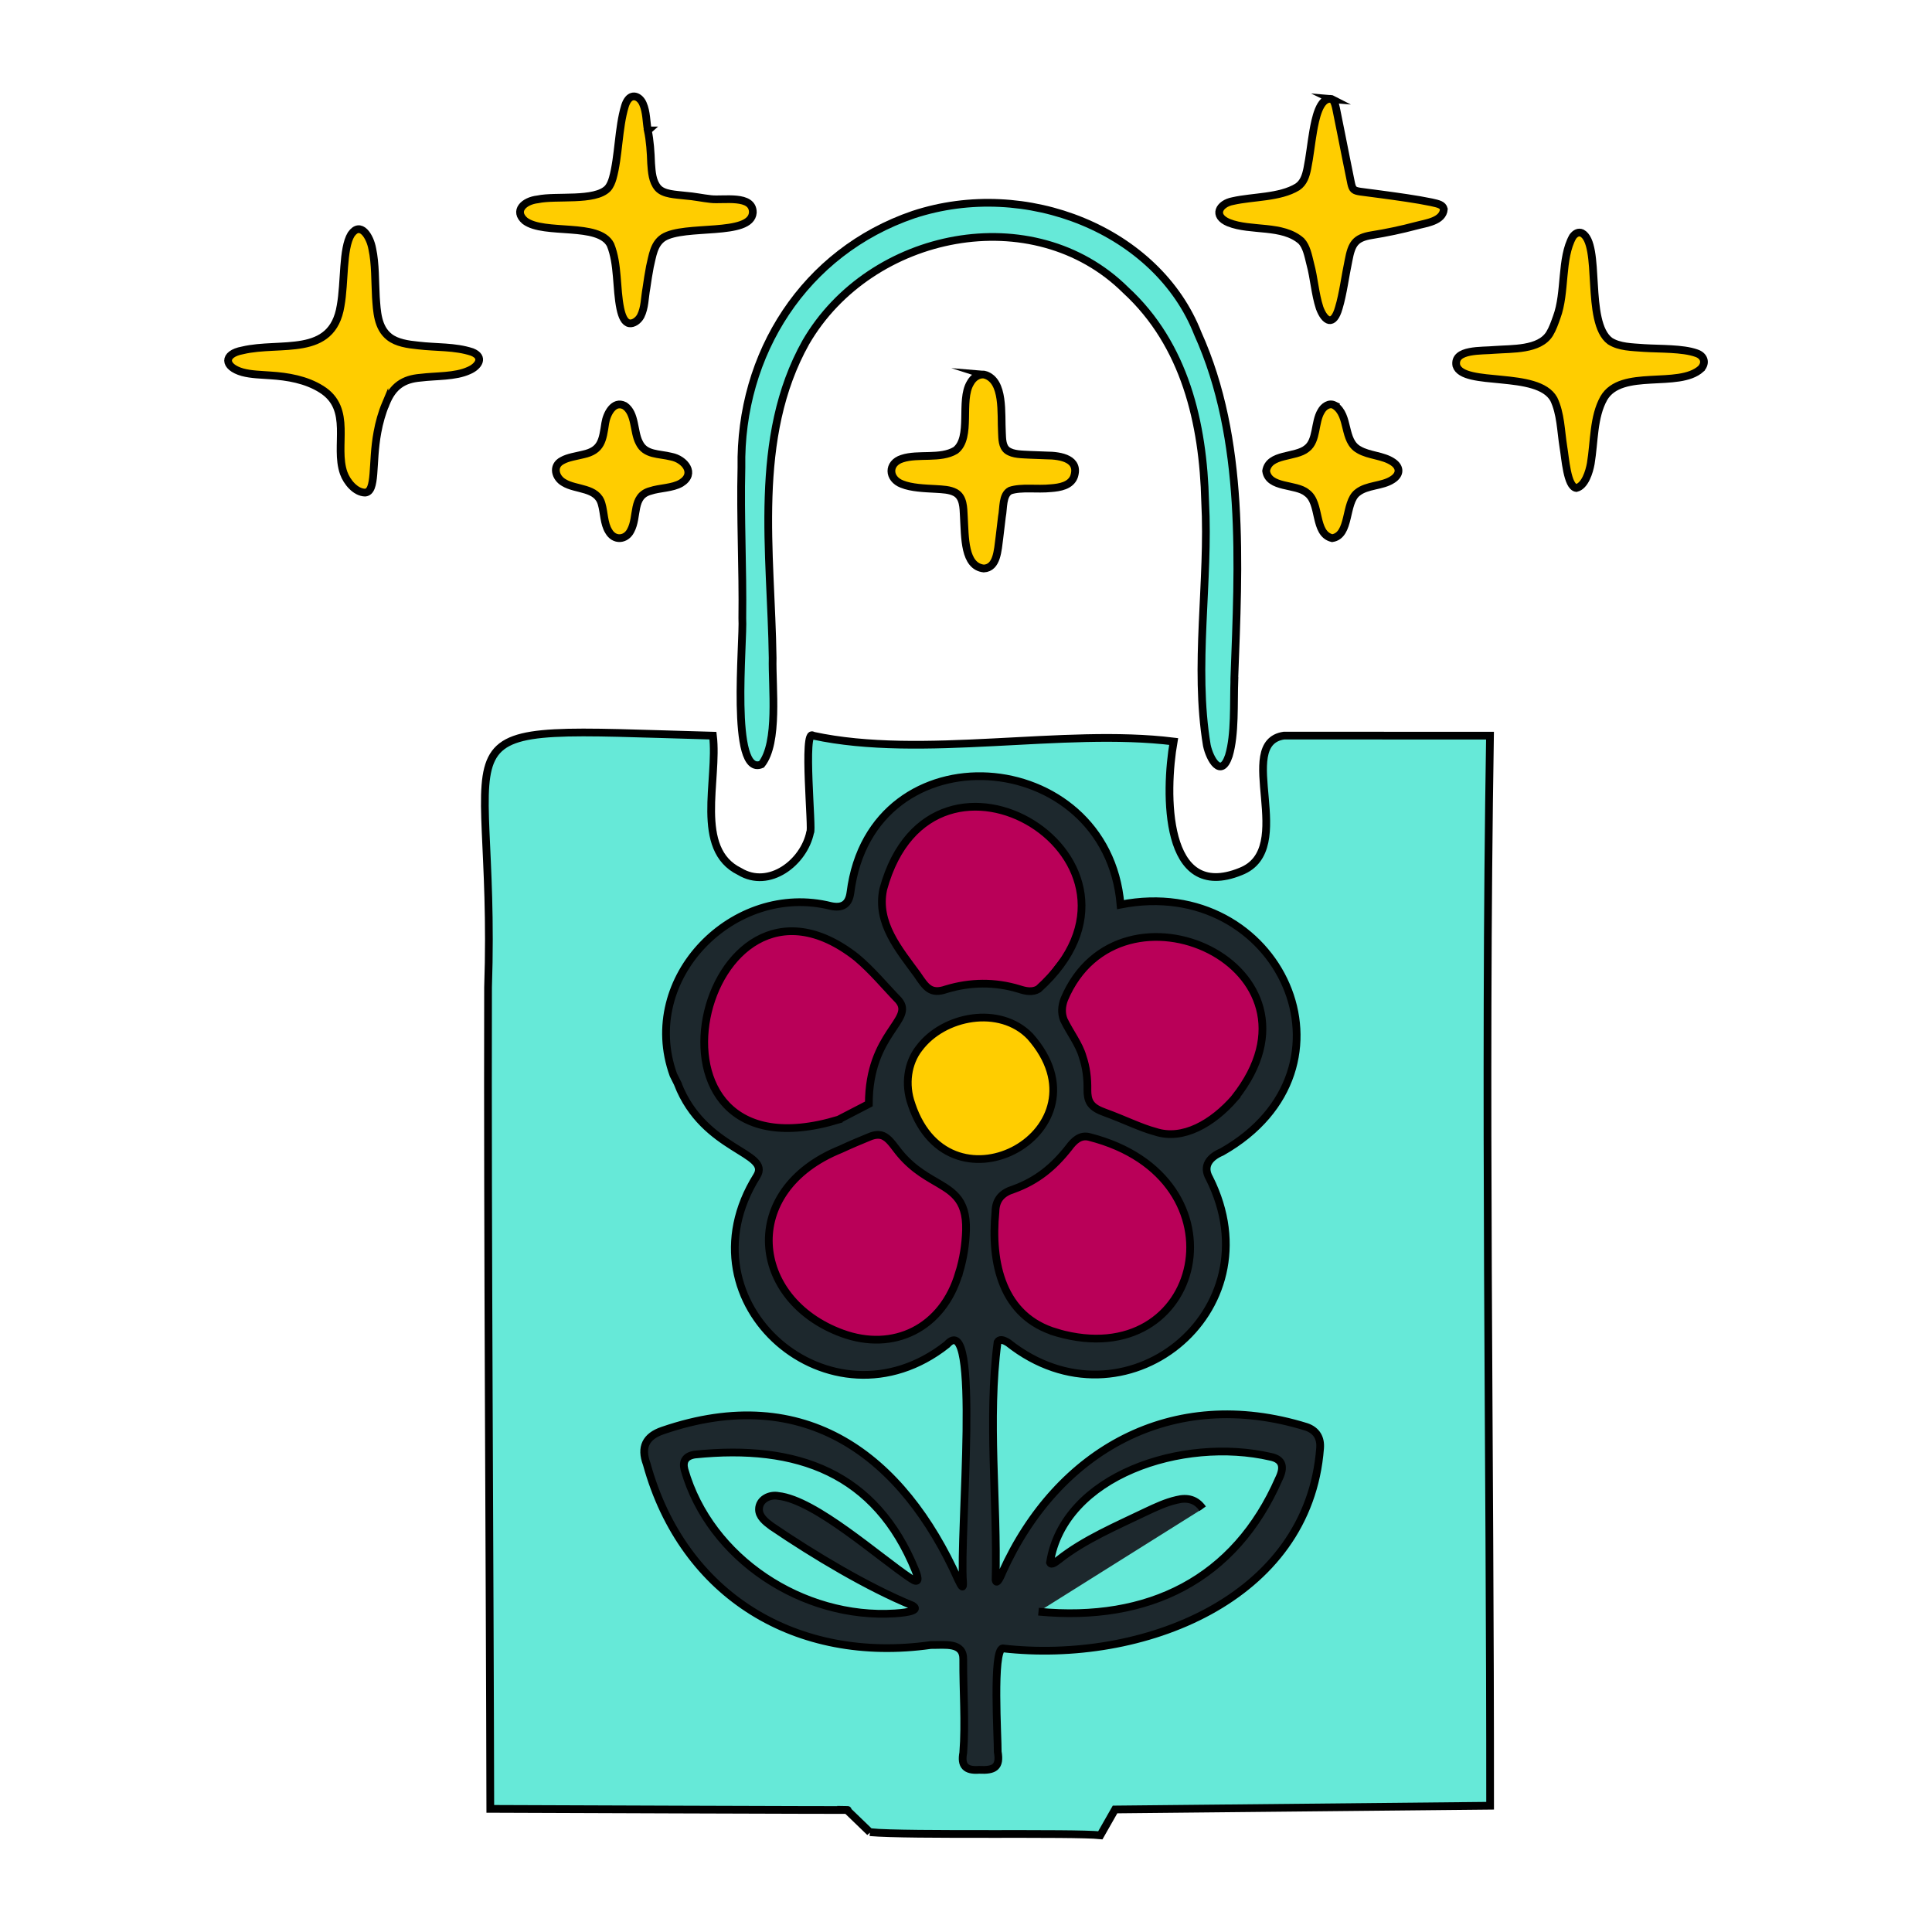 <?xml version='1.0' encoding='utf-8'?>
<svg xmlns="http://www.w3.org/2000/svg" id="Warstwa_1" baseProfile="tiny-ps" version="1.2" viewBox="0 0 500 500">
  
  <title>beautyessentialsoffers.com</title>

  <path d="M225.14,474.17c9.99.9,52.78.07,59.63.8l3.8-6.68,97.07-.97c.05-92.07-1.54-184.69-.03-276.93l-53.32-.02c-13.08,1.94,3.65,29.38-11.22,35.17-20.01,8.16-19.64-20.46-17.33-33.64-28.52-3.53-65.1,4.59-93.31-1.51-2.76-2.24-.05,24.94-.76,24.99-1.6,7.81-10.61,14.8-18.25,10.16-11.83-5.76-5.52-23.69-6.91-35.15-76.49-2.08-55.76-5.65-58.2,65.12-.16,63.6.46,149.79.58,212.62,0,0,97.85.38,92.28.28l5.98,5.77h0Z" fill="#66e9d8" stroke="#000" stroke-miterlimit="10" stroke-width="2" />
  <path d="M167.66,33.78c.55,2.54.76,5.72.85,8.52.17,2.21.29,4.63,1.78,6.36,1.48,1.65,4.51,1.67,7.08,1.98,2.18.15,4.56.67,6.6.88,3.16.39,10.96-1.24,10.86,3.51-.49,6.26-17.72,2.98-23.2,6.49-2.45,1.65-2.75,4.66-3.43,7.47-.35,1.77-.63,3.69-.9,5.54-.5,2.72-.38,5.01-1.49,7.27-.67,1.23-1.94,2.04-2.94,1.87-1.2-.2-1.89-1.72-2.33-3.79-1.1-5.28-.51-11.54-2.55-16.54-3.03-5.89-17.14-2.46-22.13-6.18-2.97-2.55-.29-5.18,3.32-5.57,4.7-1.03,14.8.59,18.09-2.82.64-.71,1.02-1.67,1.3-2.62,1.56-5.55,1.45-13.06,3.16-18.69.19-.62.47-1.27.86-1.74,1.24-1.52,3.05-.62,3.8,1.13.95,2.16.85,4.62,1.26,6.81l.02.1h.01Z" fill="#ffcd00" stroke="#000" stroke-miterlimit="10" stroke-width="2" />
  <path d="M344.62,25.64c.77.37,1.04,1.73,1.46,3.91.28,1.39.62,3.11.99,4.92.87,4.29,1.72,8.75,2.61,13,.36,1.6.71,1.88,2.39,2.13,1.79.25,3.53.46,5.39.71,4.07.55,9.17,1.24,12.99,2.04,1.82.41,2.94.63,3.22,1.77-.25,3.17-4.63,3.6-7.24,4.32-3.77,1-7.56,1.8-11.43,2.42-4.28.69-5.2,2.27-6,6.53-.82,3.83-1.43,8.7-2.52,12.29-1.39,4.92-3.66,3.53-4.96.02-1.21-3.72-1.41-7.67-2.44-11.45-.55-2.23-.96-4.43-2.3-5.87-4.88-4.33-13.02-2.45-18.81-4.76-4.2-1.76-2.45-4.93,1.1-5.58,5.16-1.18,12.13-.86,16.7-3.66,1.62-1.08,2.18-2.89,2.56-4.76.62-3,.98-6.57,1.53-9.69.54-3.01,1.62-8.85,4.73-8.31l.04.02h0Z" fill="#ffcd00" stroke="#000" stroke-miterlimit="10" stroke-width="2" />
  <path d="M440.21,95.43c-5.77,5.23-20.62-.16-25.15,7.63-2.72,4.86-2.43,11.24-3.37,16.9-.38,2.14-1.49,5.81-3.74,6.34-2.4-.32-2.85-7.82-3.34-10.58-.68-4.28-.7-8.7-2.49-12.42-4.15-7.46-23.48-3.11-25.22-8.69-.79-4.35,6.75-3.74,9.85-4.06,4.62-.34,11.61.07,14.27-4.15.82-1.35,1.33-2.85,1.86-4.34,2.37-6.33,1-15.24,4.16-20.82.67-.89,1.48-1.29,2.35-.92,5.16,2.74.74,23.11,7.28,27.95,2.45,1.56,5.55,1.55,8.83,1.8,4.14.26,9.94.06,13.47,1.31,2.1.67,2.6,2.52,1.3,3.98l-.06.07h0Z" fill="#ffcd00" stroke="#000" stroke-miterlimit="10" stroke-width="2" />
  <path d="M319.46,175.79c-.24,6.32.23,14.2-1.43,19.78-2.01,6.03-4.94.93-5.7-2.66-3.43-20.54.66-42.43-.44-63.13-.5-20.26-5.23-40.59-20.54-54.67-23.89-23.72-66.08-15.29-82.79,13.45-13.89,24.77-8.97,54.52-8.6,81.73-.18,7.56,1.6,21.91-2.88,27.52-8.21,3.46-4.59-31.8-4.97-37.81.17-12.94-.55-25.99-.23-39.01-.49-29.46,16.36-55.84,44.52-65.45,29.12-9.59,63.14,4.09,73.58,30.77,12.38,27.45,10.56,59.66,9.46,89.35v.12Z" fill="#66e9d8" stroke="#000" stroke-miterlimit="10" stroke-width="2" />
  <path d="M345.45,104.96c3.88,2.59,2.03,9.12,6.23,11.43,2.64,1.56,6.26,1.45,8.82,3.21,1.95,1.33,1.9,3.21-.1,4.49-2.7,1.8-6.62,1.37-9.13,3.43-3.32,2.58-1.73,11.05-6.51,11.76-4.85-1.16-2.84-9.16-6.57-11.75-2.78-2.36-9.86-1.1-10.52-5.65.74-4.59,7.61-3.38,10.52-5.8,2.71-2.02,1.98-6.82,3.71-9.65.66-1.22,2.11-2.28,3.5-1.52l.06.03h0Z" fill="#ffcd00" stroke="#000" stroke-miterlimit="10" stroke-width="2" />
  <path d="M99.81,104.54c-.96,2.28-1.68,4.85-2.13,7.33-1.51,8.12-.21,15.4-3.2,15.62-2.51-.06-4.71-2.77-5.53-5.05-2.5-7.08,2.41-16.62-5.79-21.72-3.95-2.48-8.72-3.29-13.26-3.57-2.32-.18-4.85-.2-7.13-.81-4.93-1.39-5.05-4.74-.01-5.66,9.81-2.35,23.22,1.99,25.39-11.55,1.1-6.02.46-14.79,2.73-18.48,2.42-3.47,4.9.52,5.47,3.77.82,3.77.71,8.51.93,12.48.27,3.69.39,7.9,3.51,10.33,1.9,1.48,4.7,1.91,7.44,2.18,4.62.56,9.48.22,13.95,1.7,3.28,1.31,1.64,3.75-.83,4.78-3.57,1.64-8.45,1.35-12.53,1.86-4.37.35-7.16,2.16-8.95,6.67l-.05.13h-.01Z" fill="#ffcd00" stroke="#000" stroke-miterlimit="10" stroke-width="2" />
  <path d="M161.69,105.04c2.85,1.94,2.24,6.67,3.73,9.5,1.54,3.27,5.09,2.82,8.33,3.65,3.41.65,6.49,4.36,2.53,6.83-2.26,1.34-5.53,1.22-7.99,2.05-4.83,1.32-3.09,6.62-5.08,10.27-1.22,2.41-4.26,2.7-5.69.13-1.24-1.98-1.16-4.83-1.81-7.04-1.16-4.36-6.63-3.6-9.75-5.51-2.2-1.19-3.17-4.33-.46-5.72,1.49-.86,3.73-1.15,5.45-1.59,4.72-1.03,5.01-3.66,5.69-8.11.37-2.35,2.15-5.94,4.98-4.5l.07.04h0Z" fill="#ffcd00" stroke="#000" stroke-miterlimit="10" stroke-width="2" />
  <path d="M260.5,336.15c-.9-2.12-3.76-7.1-4.1-9.47-.84-5.85.46-12.91,1.37-18.78,1.37-.73,6.06-1.79,7.94-2.56,3.03-1.24,5.26-2.68,7.47-5.11,1.29-1.41,5.6-8.7,6.7-8.64.9.05,16.26,7.31,18.01,8.18,27.16,13.55,9.55,57.18-22.88,46.4-4.47-1.49-12.64-5.63-14.52-10.01h0Z" fill="#b90058" stroke="#000" stroke-miterlimit="10" stroke-width="2" />
  <path d="M224.37,291.77c.46-.23,3.72-2.16,4.18-1.87,5.38,7.16,14.99,15.12,23.22,17.25-.92,6.55-.19,15.62-1.29,22.16-4.36,25.85-54.5,25.17-54.19-6.71.84-2.3,1.42-8.14,1.96-10.59.88-3.91,5.23-6.93,8.73-11.03,2.25-2.63,4.8-5,8-6.38,2.89-1.25,6.37-1.32,9.39-2.82h-.01Z" fill="#b90058" stroke="#000" stroke-miterlimit="10" stroke-width="2" />
  <path d="M281.91,247.54c.36-1.94,4.87-2.32,5.91-3.67,25.58-15.96,53.05,17.37,33.55,41.23-3.5,4.29-12.71,10.32-18.35,10.33-3.51,0-13.36-4.85-17.16-6.4-.98-.4-4.45-2.46-4.61-2.64-.61-.7.02-4.37,0-5.64-.1-7.25-5.27-12.11-9.22-17.6.37-1.51.66-6.28,2.05-6.9l7.84-8.71h0Z" fill="#b90058" stroke="#000" stroke-miterlimit="10" stroke-width="2" />
  <path d="M222.94,245.75c.17.2,5.93,4.09,5.98,4.36.36,2,1.28,3.5,3.5,5.89s6.01,4.2,4.95,5.3c-1.58,1.62-5.4,5.32-6.06,7.6-.56,1.93-2.19,4.19-2.56,6.15s-1.37,9.38-2.22,10.84c-.78,1.34-8.12,3.45-9.13,5.38.62-.5-5.8,3.56-7.51,3.24-9.22-1.69-9.76-.59-19.16-5.35-3.43-1.73-6.21-4.58-8.08-7.77l-.58-.58c-.08-.14.07-.42,0-.58-1.31-2.67-3.45-7.72-3.88-10.81-.37-2.69-.17-5.64-.01-8.35.84-1.51,2.14-4.3,3.04-5.6.99-1.41,2.97-1.98,3.76-3.16,1.42-2.13.76-6.21,4-7.81,16.42-8.25,15.09-8.79,29.95-1.65l4.01,2.9h0Z" fill="#b90058" stroke="#000" stroke-miterlimit="10" stroke-width="2" />
  <path d="M227.81,230.38l.6-5.64c.88-4.66,4.52-7.25,7.85-10.84,6.14-4.85,17.72-7.68,25.44-5.64,9.86,2.62,19.16,12.8,20.06,22.96.98,11.07-2.93,12.52-8.57,20.14-1.35,1.83-3.15,4.59-4.49,6.4-5.85-2.1-10.48-3.37-16.81-2.56-3.25.41-8.01,1.99-11.18,2.56-4.06-7.8-12.24-13.53-12.89-22.71" fill="#b90058" stroke="#000" stroke-miterlimit="10" stroke-width="2" />
  <path d="M272.71,274.35c10.25,24.67-30.76,37.3-37.11,12.21-2.49-9.84.62-19.04,9.88-22.45,6.62-2.44,18.17-3.42,22.71,2.93l4.52,7.32h0Z" fill="#ffcd00" stroke="#000" stroke-miterlimit="10" stroke-width="2" />
  <path d="M175.41,280.52c6.79,17.44,24.28,17.62,20.45,23.84-20.65,33,19.3,67.26,49.2,43.61,8.92-9.95,3.16,49.27,4.18,61.58.07,1.61-.27,1.39-1.24-.67-14.33-31.96-39.49-51.35-76.48-38.66-4.41,1.49-5.77,4.34-4.15,8.66,9.46,34.31,38.96,51.73,73.49,46.85,3.75.04,8.52-.82,8.43,3.75-.06,7.99.61,16.23,0,24.14-.63,3.33.61,4.67,4.1,4.41,3.99.21,5.52-.71,4.82-4.68.06-3.41-1.39-26.29,1.28-26.75,35.97,4.11,79.17-12.54,82.15-51.83.2-2.62-.91-4.56-3.5-5.47-34.85-10.86-64.52,6.18-78.68,37.51-.31.8-1.55,3.66-1.8,2.08.54-20.28-2.13-41.55.51-61.55.47-.84,1.42-.68,2.77.18,29.92,23.69,69.41-8,52.06-42.59-1.87-3.22.13-5.51,3.21-6.81,38.13-21.6,14.95-72.1-26.22-64.01-3.51-41.37-64.44-46.06-69.9-3.1-.42,3.15-2.18,4.07-5.05,3.47-25.15-6.33-49.81,18.6-40.77,43.71l1.15,2.3ZM199.67,394.99c11.03,7.5,24.96,15.83,36.53,20.55,2.51,1.56-3.6,1.94-4.59,2.01-23.82,1.52-47.88-14.18-54.46-37.19-.58-2.19.29-3.54,2.63-3.92,26.62-2.75,46.89,4.75,57.14,30.04.84,2.1.98,3.53-1.16,2.05-8.24-5.46-24.75-20.35-34.31-21.38-2.26-.45-5,.89-5.02,3.44-.03,1.89,1.72,3.28,3.15,4.33l.09.07h0ZM273.47,344.86c-14.16-4.11-17.13-18.08-15.85-31.25.05-3.2,1.73-4.93,4.7-5.84,6.11-2.23,10.34-5.73,14.32-10.79,1.28-1.74,2.94-3.35,5.27-2.73,41.46,10.53,29.66,61.58-8.32,50.66l-.13-.04h0ZM319.52,284.21c-5.66,6.49-13.4,11.03-20.53,8.67-3.82-1.01-7.88-3.09-13.13-5-1.35-.5-2.84-1.15-3.64-2.35-.67-.97-.8-2.22-.8-3.39.06-3.2-.32-6-1.23-8.67-.89-3.21-3.34-6.31-4.89-9.57-.67-1.72-.55-3.51.12-5.29,14.39-34.19,71.04-8.46,44.16,25.49l-.08.1h0ZM228.6,230.08c12.76-46.49,76.75-7.16,40.14,25.88-1.56.92-3.32.55-4.94.02-6.33-1.94-12.69-1.84-18.89.03-4.09,1.43-5.3-.52-7.53-3.81-4.74-6.48-10.61-13.35-8.81-21.98l.03-.13h0ZM217.07,289.74c-56.97,17.33-35.74-73.72,4.6-41.96,4.09,3.43,7.34,7.44,10.89,11.1,4.3,5.12-7.7,8.36-7.71,26.82l-7.78,4.03ZM248.19,329.43c-4.18,14.34-16.99,20.52-30.25,15.64-23.65-8.65-26.79-37.01-.32-47.66,2.47-1.15,4.99-2.22,7.48-3.23,1.26-.53,2.73-.75,3.92.03,1.46.84,2.73,3,4.09,4.56.8.95,1.69,1.84,2.61,2.65,1.83,1.62,3.67,2.78,5.39,3.8,5.09,3.01,9.12,4.75,8.9,13.19-.13,3.76-.69,7.31-1.77,10.9l-.03.12h-.01ZM235.89,285.74c-1.82-5.1-.99-10.64,1.93-14.39,6.32-8.55,20.96-11.27,28.79-3.13,21.34,24.17-20.59,47.59-30.68,17.65l-.04-.13h0ZM311.26,390.44c-1.66-2.37-3.94-2.98-6.74-2.26-2.78.63-5.3,1.82-7.82,3-7.63,3.68-16.09,7.24-22.71,12.49-.63.44-1.89,1.57-2.25.73,3.55-22.61,34.35-32.63,57.07-27.39,3.3.66,3.57,2.8,2.18,5.65-11.43,26.19-33.83,37.15-62.23,34.44" fill="#1d282d" stroke="#000" stroke-miterlimit="10" stroke-width="2" />
  <path d="M254.94,97c5.03,1.6,4.07,10,4.36,14.94.08,1.64.03,3.57,1.37,4.63,1.55,1.1,3.77,1.01,5.88,1.14,1.42.05,2.9.1,4.25.16,3.83,0,8.68.95,7.15,5.51-.9,2.32-3.68,2.79-5.93,2.96-3.68.38-7.65-.33-10.56.62-2.1,1.07-1.71,4.5-2.17,6.81-.21,1.74-.44,3.67-.65,5.43-.43,3.21-.59,7.76-4.03,7.93-5.11-.56-4.85-8.04-5.17-13.51-.12-2.19-.06-4.94-2.19-6.13-1.48-.8-3.28-.83-5.1-.95-2.79-.15-6.28-.26-8.72-1.26-3.57-1.36-3.73-5.39.03-6.58,4.14-1.39,9.94.21,13.84-2.15,4.28-3.31,1.05-12.87,3.81-17.43.73-1.38,2.18-2.45,3.76-2.14l.08.02h0Z" fill="#ffcd00" stroke="#000" stroke-miterlimit="10" stroke-width="2" />
</svg>